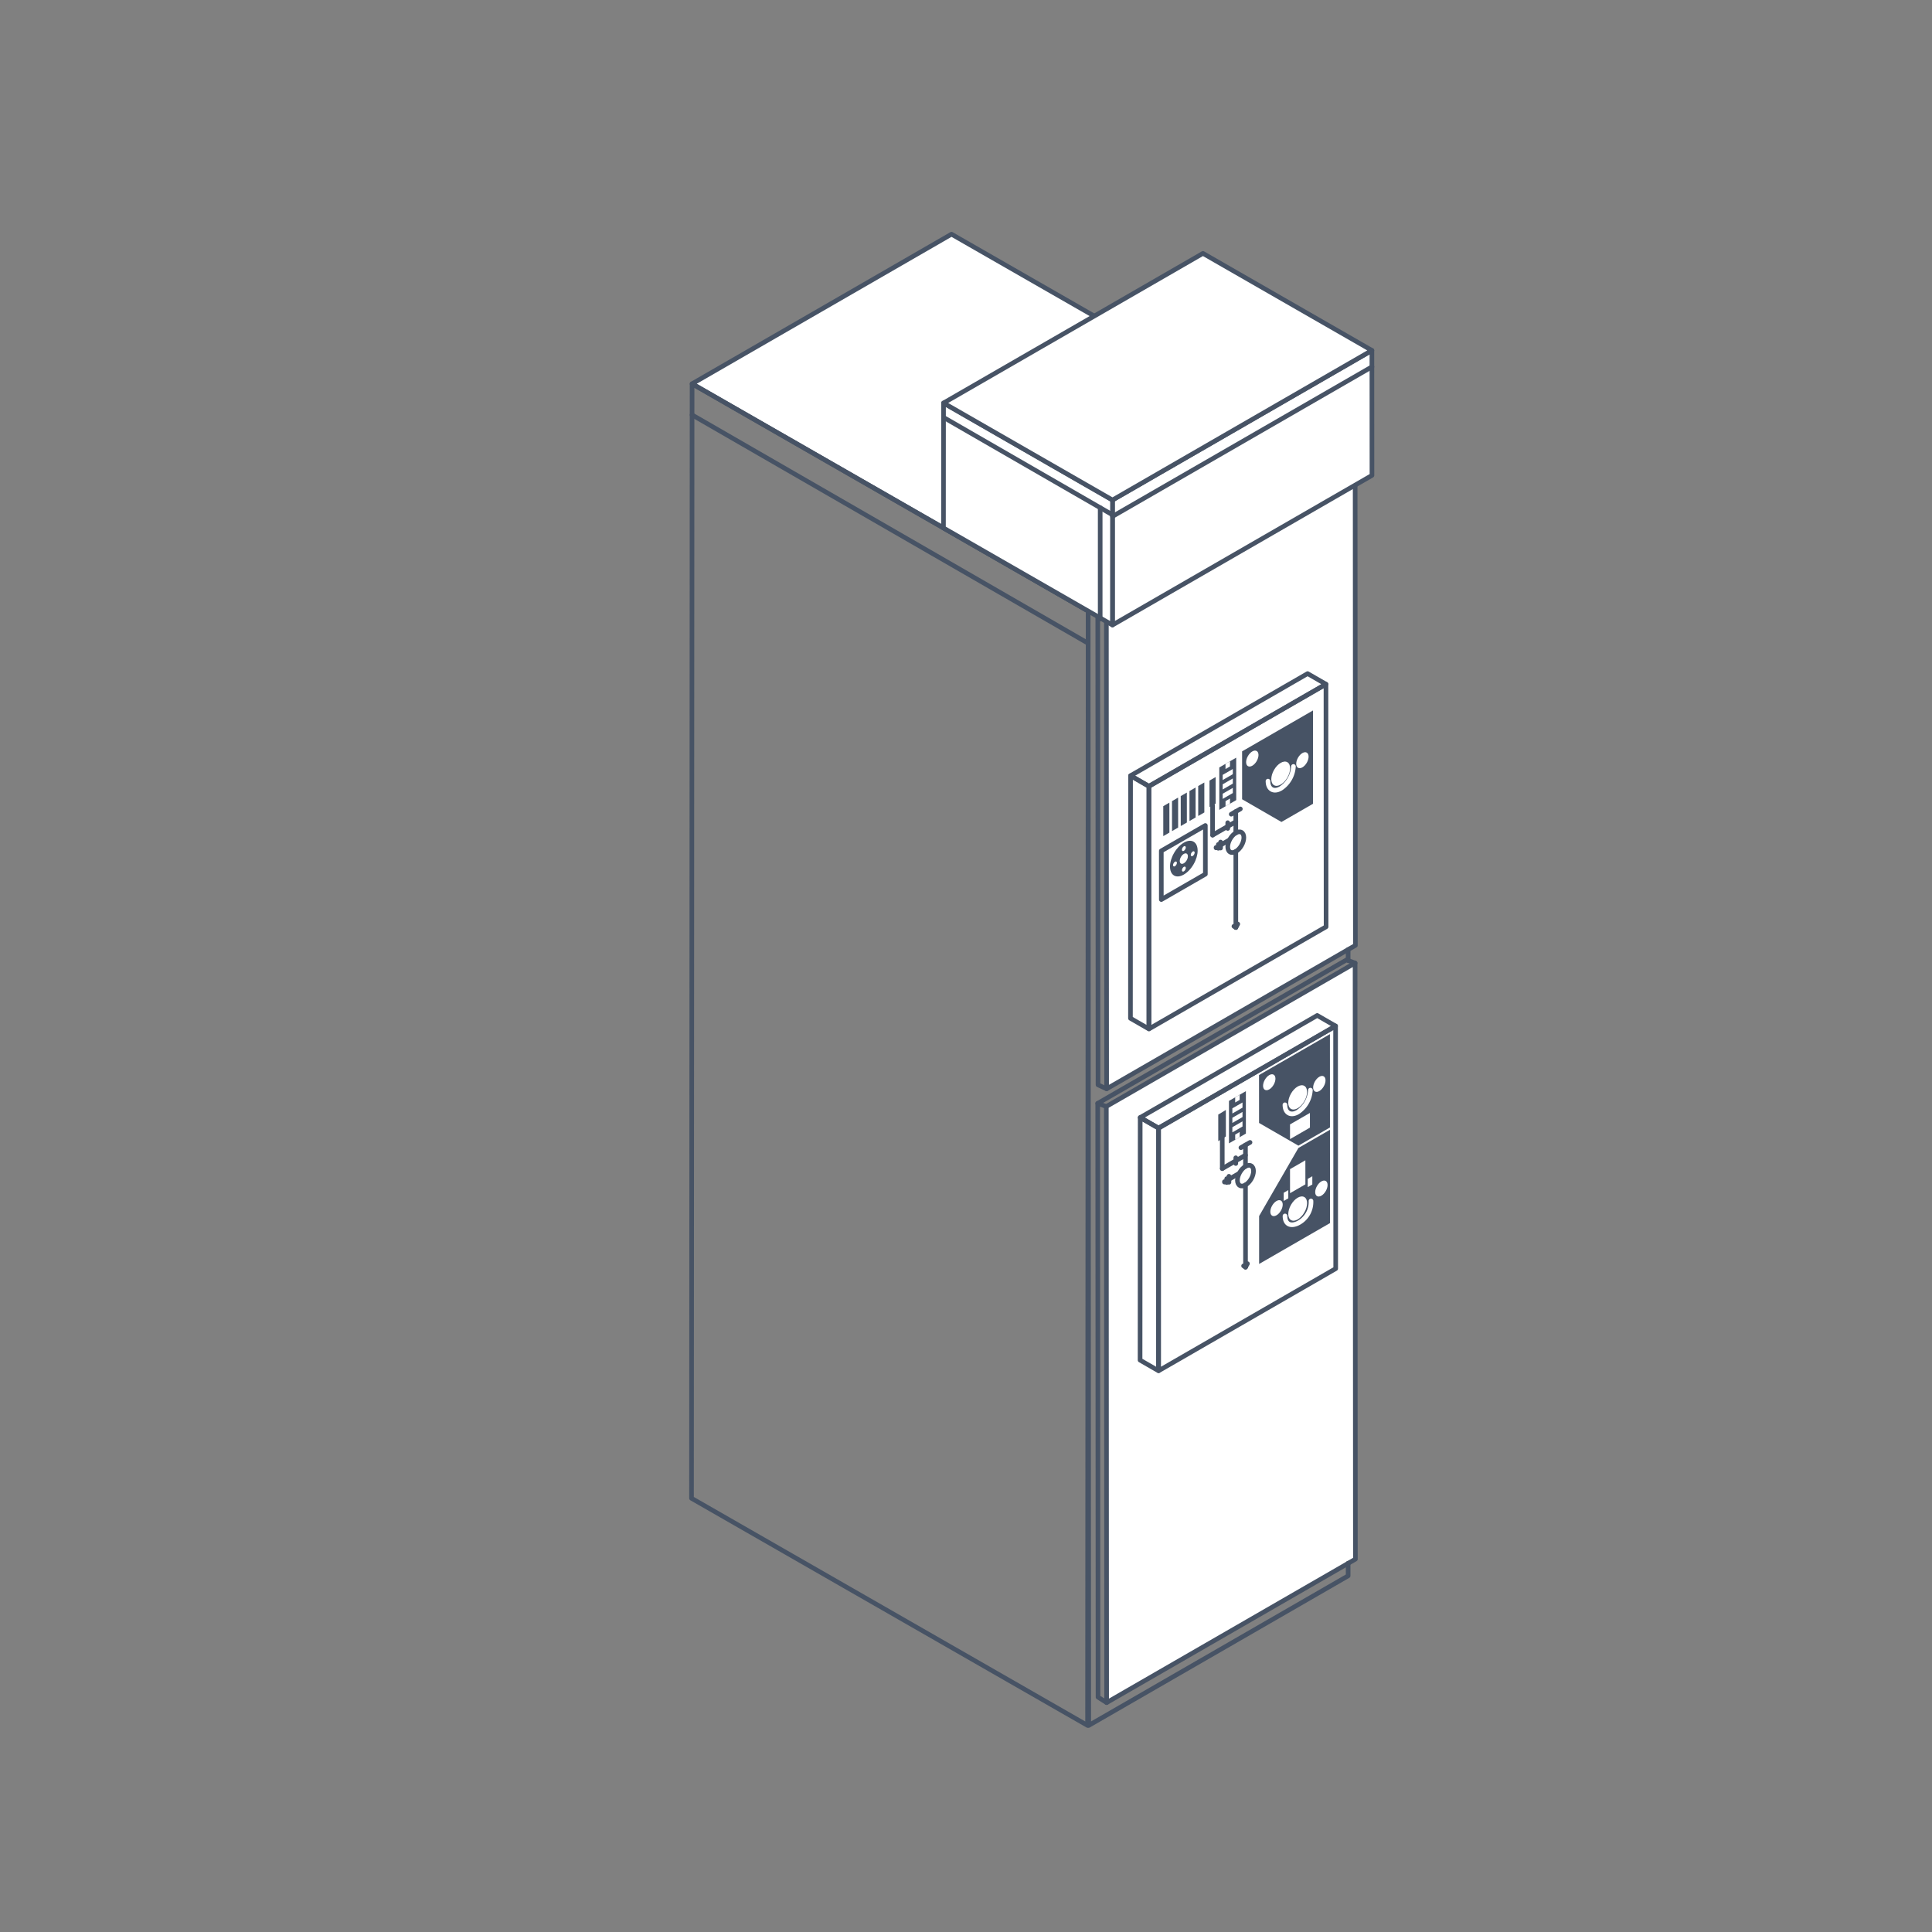 <?xml version="1.0" encoding="UTF-8"?> <svg xmlns="http://www.w3.org/2000/svg" viewBox="0 0 418 418"><rect x="0" y="0" width="418" height="418" fill="#808080" stroke="none"/><defs><style>.a,.d{fill:#fff;}.a,.b,.f{stroke:#475365;}.a,.b,.e{stroke-linecap:round;stroke-linejoin:round;}.b,.e,.f{fill:none;}.c{fill:#475365;}.e{stroke:#fff;}.f{stroke-miterlimit:10;}</style></defs><polygon class="a" points="205.862 50.669 291.553 99.815 235.427 132.181 149.737 83.035 205.862 50.669"></polygon><polygon class="b" points="257.692 221.794 256.815 222.3 256.813 218.843 257.69 218.337 257.692 221.794"></polygon><polygon class="b" points="262.89 218.796 262.013 219.302 262.011 215.845 262.888 215.339 262.89 218.796"></polygon><polygon class="b" points="261.104 218.816 261.104 219.825 258.51 221.322 258.508 217.867 259.382 217.362 259.383 219.808 261.104 218.816"></polygon><polygon class="b" points="273.084 139.66 257.289 148.769 257.282 134.096 273.076 124.987 273.084 139.66"></polygon><polygon class="b" points="274.584 141.148 255.791 151.986 255.782 132.608 274.574 121.77 274.584 141.148"></polygon><polyline class="b" points="239.425 235.576 237.564 234.712 237.511 133.1 291.334 102.063"></polyline><polygon class="a" points="293.248 204.538 239.425 235.576 239.373 133.774 293.195 102.736 293.248 204.538"></polygon><polygon class="a" points="293.25 337.331 239.427 368.369 239.362 239.394 293.184 208.356 293.25 337.331"></polygon><polyline class="b" points="291.676 338.203 291.676 340.944 235.55 373.31 235.427 132.181 291.553 99.815"></polyline><polygon class="b" points="149.614 324.163 235.305 373.31 235.427 132.181 149.737 83.035 149.614 324.163"></polygon><polygon class="b" points="244.582 220.316 248.555 222.605 248.579 170.114 244.606 167.825 244.582 220.316"></polygon><polygon class="b" points="244.606 167.825 248.579 170.114 286.881 148.026 282.908 145.738 244.606 167.825"></polygon><polygon class="b" points="246.662 294.276 250.636 296.564 250.66 244.073 246.687 241.785 246.662 294.276"></polygon><polygon class="b" points="246.687 241.785 250.66 244.073 288.962 221.986 284.988 219.698 246.687 241.785"></polygon><polygon class="b" points="286.908 200.517 248.606 222.605 248.579 170.114 286.881 148.026 286.908 200.517"></polygon><polygon class="c" points="253.007 180.137 251.683 180.9 251.68 174.417 253.003 173.654 253.007 180.137"></polygon><polygon class="c" points="254.897 179.047 253.573 179.81 253.569 173.328 254.893 172.564 254.897 179.047"></polygon><polygon class="c" points="256.787 177.957 255.463 178.72 255.459 172.238 256.783 171.474 256.787 177.957"></polygon><polygon class="c" points="258.676 176.867 257.352 177.631 257.349 171.148 258.673 170.384 258.676 176.867"></polygon><polygon class="c" points="260.566 175.777 259.242 176.541 259.239 170.058 260.563 169.295 260.566 175.777"></polygon><polygon class="c" points="263.011 173.857 261.687 174.62 261.684 168.884 263.008 168.12 263.011 173.857"></polygon><polygon class="c" points="267.465 173.109 263.804 175.22 263.799 166.04 267.46 163.928 267.465 173.109"></polygon><polygon class="d" points="266.114 165.822 265.146 166.38 265.146 165.263 266.114 164.705 266.114 165.822"></polygon><polygon class="d" points="266.118 173.886 265.15 174.444 265.15 173.327 266.118 172.768 266.118 173.886"></polygon><polygon class="d" points="266.728 167.499 264.535 168.764 264.534 167.646 266.727 166.382 266.728 167.499"></polygon><polygon class="d" points="279.745 173.619 275.872 175.852 275.87 172.995 279.743 170.761 279.745 173.619"></polygon><polygon class="d" points="266.729 169.54 264.536 170.805 264.535 169.687 266.728 168.423 266.729 169.54"></polygon><polygon class="d" points="266.73 171.581 264.537 172.846 264.536 171.729 266.729 170.464 266.73 171.581"></polygon><polygon class="b" points="260.789 189.129 251.259 194.625 251.253 184.095 260.783 178.6 260.789 189.129"></polygon><path class="c" d="M284.08,173.9l-6.832,3.94-8.512-4.915,0-10.367,15.338-8.846Z"></path><ellipse class="c" cx="256.128" cy="185.765" rx="4.225" ry="2.442" transform="translate(-32.813 314.696) rotate(-60)"></ellipse><ellipse class="d" cx="277.089" cy="167.398" rx="2.877" ry="1.663" transform="translate(-6.426 323.665) rotate(-60)"></ellipse><ellipse class="d" cx="270.944" cy="164.121" rx="1.892" ry="1.094" transform="translate(-6.661 316.705) rotate(-60)"></ellipse><ellipse class="d" cx="281.784" cy="164.474" rx="1.892" ry="1.094" transform="translate(-1.547 326.269) rotate(-60)"></ellipse><path class="e" d="M279.842,165.827a6.075,6.075,0,0,1-2.751,4.766c-1.521.877-2.755.165-2.755-1.59"></path><ellipse class="b" cx="267.373" cy="182.213" rx="2.459" ry="1.422" transform="translate(-24.114 322.658) rotate(-60)"></ellipse><ellipse class="d" cx="256.128" cy="185.765" rx="1.243" ry="0.718" transform="translate(-32.813 314.696) rotate(-60)"></ellipse><ellipse class="d" cx="256.13" cy="183.601" rx="0.585" ry="0.338" transform="translate(-30.938 313.616) rotate(-60)"></ellipse><ellipse class="d" cx="256.133" cy="188.035" rx="0.585" ry="0.338" transform="translate(-34.777 315.835) rotate(-60)"></ellipse><ellipse class="d" cx="258.052" cy="184.71" rx="0.585" ry="0.338" transform="translate(-30.938 315.835) rotate(-60)"></ellipse><ellipse class="d" cx="254.211" cy="186.926" rx="0.585" ry="0.338" transform="translate(-34.777 313.616) rotate(-60)"></ellipse><line class="b" x1="262.349" y1="174.238" x2="262.352" y2="180.682"></line><line class="b" x1="267.371" y1="177.788" x2="262.352" y2="180.682"></line><line class="b" x1="265.63" y1="177.997" x2="265.631" y2="179.235"></line><line class="b" x1="266.383" y1="176.157" x2="268.357" y2="175.018"></line><line class="b" x1="266.965" y1="200.404" x2="267.382" y2="200.668"></line><line class="b" x1="267.799" y1="199.923" x2="267.382" y2="200.668"></line><line class="b" x1="267.37" y1="175.588" x2="267.372" y2="180.204"></line><line class="b" x1="267.374" y1="184.222" x2="267.382" y2="200.668"></line><line class="b" x1="265.892" y1="181.789" x2="264.223" y2="182.752"></line><line class="b" x1="264.081" y1="183.482" x2="264.081" y2="182.185"></line><line class="b" x1="263.593" y1="183.528" x2="263.593" y2="182.702"></line><line class="b" x1="263.105" y1="183.44" x2="263.105" y2="183.353"></line><polygon class="b" points="288.988 274.477 250.687 296.564 250.66 244.073 288.962 221.986 288.988 274.477"></polygon><polygon class="c" points="265.227 245.882 263.578 246.885 263.575 241.149 265.224 240.145 265.227 245.882"></polygon><polygon class="c" points="269.558 245.257 265.897 247.368 265.893 238.188 269.554 236.076 269.558 245.257"></polygon><polygon class="d" points="268.208 237.97 267.24 238.528 267.239 237.411 268.207 236.853 268.208 237.97"></polygon><polygon class="d" points="268.212 246.033 267.244 246.591 267.243 245.475 268.211 244.916 268.212 246.033"></polygon><polygon class="d" points="268.821 239.647 266.628 240.912 266.628 239.794 268.821 238.53 268.821 239.647"></polygon><polygon class="d" points="268.822 241.688 266.629 242.953 266.629 241.835 268.822 240.571 268.822 241.688"></polygon><polygon class="d" points="268.823 243.729 266.63 244.994 266.63 243.877 268.823 242.612 268.823 243.729"></polygon><path class="c" d="M287.747,243.932l-6.831,3.939-8.512-4.914-.006-10.368,15.339-8.846Z"></path><path class="c" d="M287.748,244.433l-6.832,3.939-8.5,14.727,0,10.367,15.339-8.845Z"></path><ellipse class="d" cx="280.757" cy="237.426" rx="2.877" ry="1.663" transform="translate(-65.239 361.856) rotate(-60)"></ellipse><ellipse class="d" cx="274.612" cy="234.149" rx="1.892" ry="1.094" transform="translate(-65.473 354.895) rotate(-60)"></ellipse><ellipse class="d" cx="285.452" cy="234.503" rx="1.892" ry="1.094" transform="matrix(0.5, -0.866, 0.866, 0.5, -60.359, 364.46)"></ellipse><ellipse class="d" cx="276.183" cy="261.389" rx="1.892" ry="1.094" transform="translate(-88.278 369.876) rotate(-60)"></ellipse><ellipse class="d" cx="285.889" cy="257.148" rx="1.892" ry="1.094" transform="translate(-79.752 376.161) rotate(-60)"></ellipse><path class="e" d="M283.51,235.855a6.076,6.076,0,0,1-2.752,4.767c-1.52.877-2.754.165-2.755-1.591"></path><ellipse class="d" cx="280.769" cy="261.476" rx="2.877" ry="1.663" transform="matrix(0.5, -0.866, 0.866, 0.5, -86.06, 373.891)"></ellipse><path class="e" d="M283.641,259.837a5.122,5.122,0,0,1-2.87,4.835c-1.6.734-2.755.164-2.755-1.591"></path><ellipse class="f" cx="269.467" cy="254.361" rx="2.459" ry="1.422" transform="translate(-85.55 360.545) rotate(-60)"></ellipse><line class="b" x1="264.442" y1="246.004" x2="264.446" y2="252.83"></line><line class="b" x1="269.464" y1="249.936" x2="264.446" y2="252.83"></line><line class="b" x1="267.37" y1="250.496" x2="267.37" y2="251.734"></line><line class="b" x1="268.476" y1="248.305" x2="270.45" y2="247.166"></line><line class="b" x1="269.059" y1="273.884" x2="269.477" y2="274.148"></line><line class="b" x1="269.893" y1="273.403" x2="269.477" y2="274.148"></line><line class="b" x1="269.463" y1="247.736" x2="269.466" y2="252.352"></line><line class="b" x1="269.468" y1="256.37" x2="269.477" y2="274.148"></line><line class="b" x1="267.986" y1="253.937" x2="266.034" y2="255.063"></line><line class="b" x1="265.893" y1="255.793" x2="265.892" y2="254.496"></line><line class="b" x1="265.405" y1="255.839" x2="265.405" y2="255.013"></line><line class="b" x1="264.917" y1="255.751" x2="264.917" y2="255.664"></line><polygon class="d" points="277.736 259.837 277.735 258.058 278.731 257.484 278.732 259.263 277.736 259.837"></polygon><polygon class="d" points="279.106 258.157 279.103 252.952 282.424 251.037 282.428 256.242 279.106 258.157"></polygon><polygon class="d" points="282.934 256.84 282.933 255.061 283.928 254.487 283.929 256.266 282.934 256.84"></polygon><polygon class="d" points="283.413 243.967 279.106 246.454 279.103 243.275 283.41 240.789 283.413 243.967"></polygon><polygon class="a" points="296.832 102.854 240.706 135.22 240.693 108.181 296.818 75.815 296.832 102.854"></polygon><polygon class="a" points="204.126 114.229 240.679 135.22 240.693 108.181 204.14 87.189 204.126 114.229"></polygon><polygon class="a" points="260.265 54.823 296.818 75.815 240.693 108.181 204.14 87.189 260.265 54.823"></polygon><line class="b" x1="237.5" y1="238.72" x2="239.362" y2="239.394"></line><line class="b" x1="204.14" y1="90.306" x2="240.692" y2="111.382"></line><line class="b" x1="149.733" y1="89.765" x2="235.168" y2="139.026"></line><line class="b" x1="296.832" y1="79.361" x2="240.692" y2="111.731"></line><line class="b" x1="238.032" y1="109.848" x2="238.032" y2="133.936"></line><polyline class="b" points="239.427 368.369 237.566 367.187 237.5 238.72 291.322 207.682 293.184 208.356"></polyline><line class="b" x1="291.676" y1="207.81" x2="291.676" y2="205.444"></line></svg> 